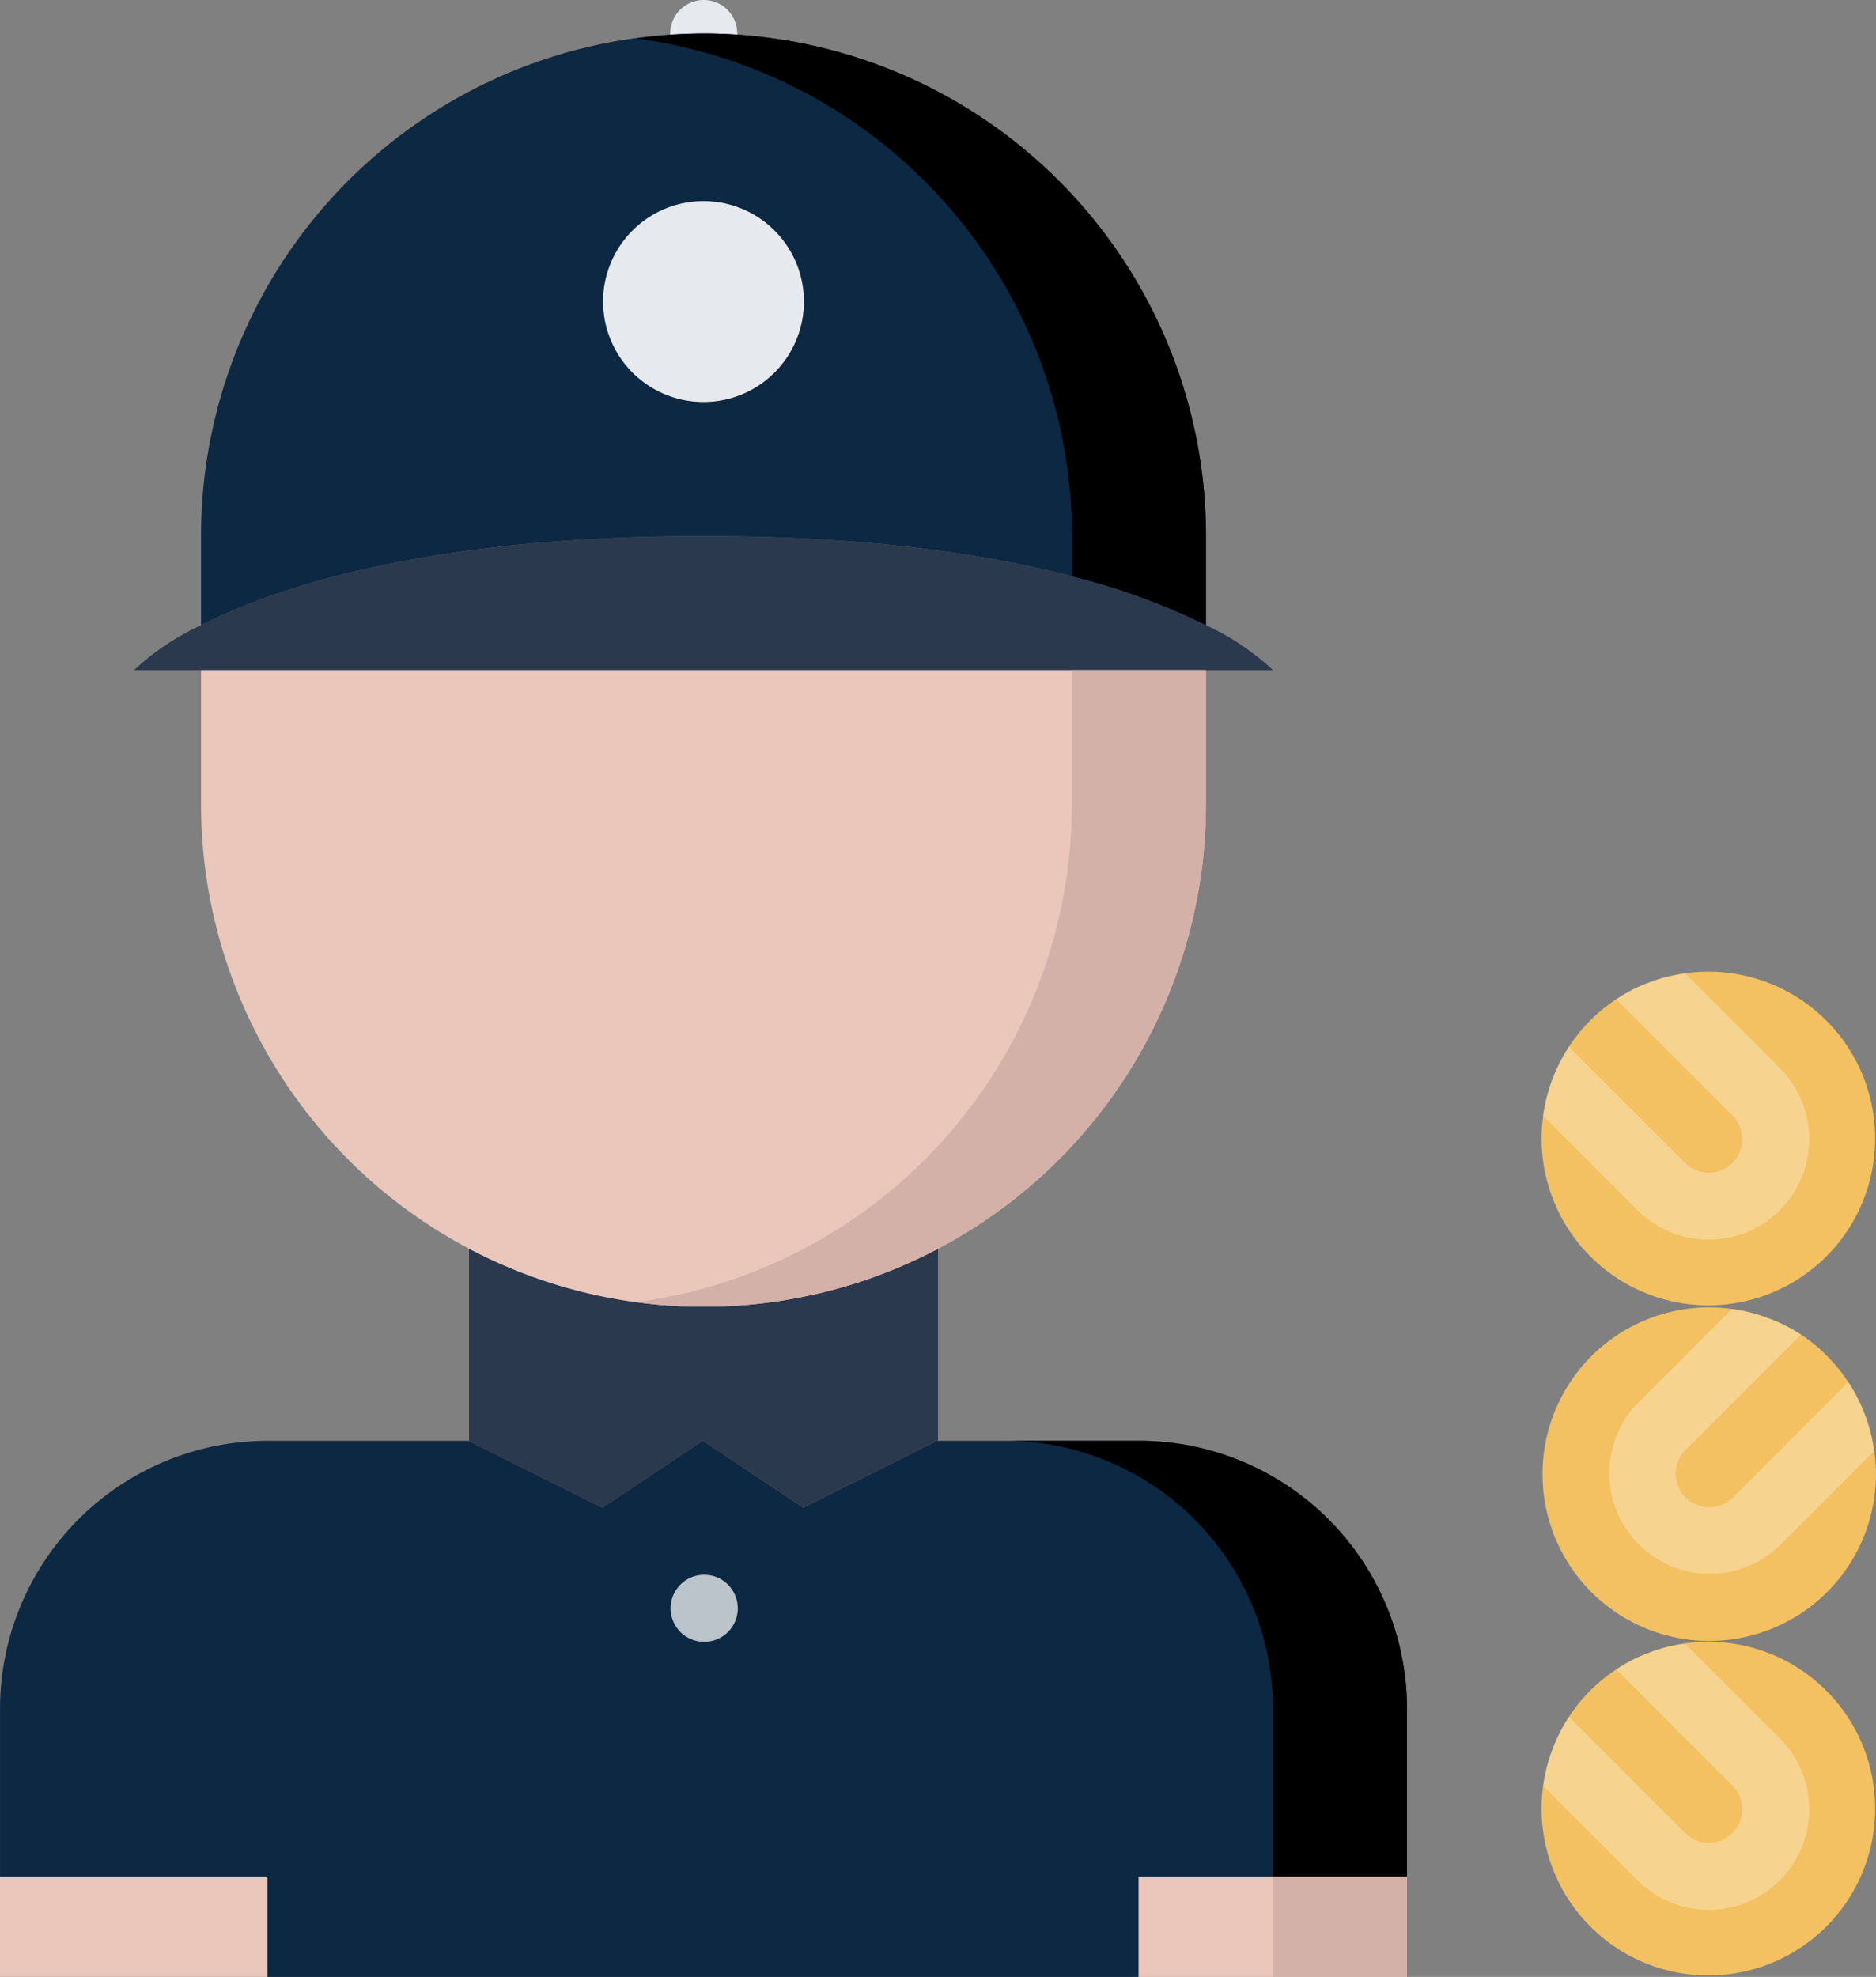 <svg xmlns="http://www.w3.org/2000/svg" width="56.002" height="59.001" viewBox="0 0 56.002 59.001">
  <rect x="0" y="0" width="56.002" height="59.001" fill="#808080" stroke="none"/>
  <g id="_40_man_ballboy_boy_tennis_player_match_sport" data-name="40 man, ballboy, boy, tennis, player, match, sport" transform="translate(-3.999 -2.5)">
    <path id="Pfad_45" data-name="Pfad 45" d="M25.007,5.5a1,1,0,0,1-1-1v-1a1,1,0,0,1,2,0v1A1,1,0,0,1,25.007,5.5Z" fill="#e6e9ed"/>
    <path id="Pfad_46" data-name="Pfad 46" d="M54.989,51.5a4.956,4.956,0,0,0-4.639,3.19,4.979,4.979,0,1,0,4.639-3.19Z" fill="#f3c161"/>
    <path id="Pfad_47" data-name="Pfad 47" d="M40,22.5H8a7.558,7.558,0,0,1,2-1.34c2.28-1.16,6.82-2.66,15-2.66S37.72,20,40,21.16a7.558,7.558,0,0,1,2,1.34Z" fill="#142740" opacity="0.8"/>
    <path id="Pfad_48" data-name="Pfad 48" d="M11.979,58.51H4v-5a8,8,0,0,1,8-8.01h5.98l4,2,3-2,3,2,4-2H38a8,8,0,0,1,8,8v5.01h-8.01V61.5H11.979V58.51Z" fill="#0d2842"/>
    <g id="Gruppe_21" data-name="Gruppe 21">
      <path id="Pfad_49" data-name="Pfad 49" d="M38,45.5h-4a8,8,0,0,1,8,8v5.01h4V53.5A8,8,0,0,0,38,45.5Z"/>
    </g>
    <path id="Pfad_50" data-name="Pfad 50" d="M18,45.5V39.77a15.027,15.027,0,0,0,14,0V45.5h-.02l-4,2-3-2-3,2-4-2Z" fill="#142740" opacity="0.8"/>
    <path id="Pfad_51" data-name="Pfad 51" d="M25,8.5a3,3,0,1,1-3,3A3,3,0,0,1,25,8.5Z" fill="#e6e9ed"/>
    <path id="Pfad_52" data-name="Pfad 52" d="M45.989,58.51H46V61.5h-8.01V58.51Z" fill="#eac6bb"/>
    <path id="Pfad_53" data-name="Pfad 53" d="M45.989,58.51H41.995V61.5h4V58.51Z" fill="#d3b1a9"/>
    <path id="Pfad_54" data-name="Pfad 54" d="M25,18.5c-8.18,0-12.72,1.5-15,2.66V18.5a15,15,0,0,1,30,0v2.66C37.72,20,33.18,18.5,25,18.5Zm3-7a3,3,0,1,0-3,3A3,3,0,0,0,28,11.5Z" fill="#0d2842"/>
    <g id="Gruppe_22" data-name="Gruppe 22">
      <path id="Pfad_55" data-name="Pfad 55" d="M25,3.5a15.191,15.191,0,0,0-2,.148,15,15,0,0,1,13,14.852v1.2a19.781,19.781,0,0,1,4,1.459V18.5A15,15,0,0,0,25,3.5Z"/>
    </g>
    <path id="Pfad_56" data-name="Pfad 56" d="M40,22.5v4a15,15,0,1,1-30,0v-4Z" fill="#eac6bb"/>
    <path id="Pfad_57" data-name="Pfad 57" d="M35.995,22.5v4A14.98,14.98,0,0,1,23,41.364,14.988,14.988,0,0,0,40,26.5v-4h-4Z" fill="#d3b1a9"/>
    <rect id="Rechteck_193" data-name="Rechteck 193" width="7.98" height="2.99" transform="translate(3.999 58.51)" fill="#eac6bb"/>
    <path id="Pfad_58" data-name="Pfad 58" d="M18.007,45.5" fill="none" stroke="#000" stroke-linecap="round" stroke-linejoin="round" stroke-miterlimit="10" stroke-width="2"/>
    <path id="Pfad_59" data-name="Pfad 59" d="M32.007,45.5" fill="none" stroke="#000" stroke-linecap="round" stroke-linejoin="round" stroke-miterlimit="10" stroke-width="2"/>
    <path id="Pfad_60" data-name="Pfad 60" d="M25.023,51.5a1,1,0,0,1-.011-2h.011a1,1,0,0,1,0,2Z" fill="#e6e9ed" opacity="0.8"/>
    <path id="Pfad_61" data-name="Pfad 61" d="M54.313,51.563a4.6,4.6,0,0,0-1.144.287,4.688,4.688,0,0,0-.923.475l3.468,3.467A1,1,0,0,1,54.3,57.208l-3.465-3.467a4.6,4.6,0,0,0-.485.949,4.876,4.876,0,0,0-.284,1.111l2.82,2.82a3,3,0,0,0,4.242-4.244Z" fill="#fff" opacity="0.3"/>
    <path id="Pfad_62" data-name="Pfad 62" d="M54.989,31.5a4.956,4.956,0,0,0-4.639,3.19,4.979,4.979,0,1,0,4.639-3.19Z" fill="#f3c161"/>
    <path id="Pfad_63" data-name="Pfad 63" d="M54.313,31.563a4.6,4.6,0,0,0-1.144.287,4.688,4.688,0,0,0-.923.475l3.468,3.467A1,1,0,0,1,54.3,37.208l-3.465-3.467a4.6,4.6,0,0,0-.485.949,4.876,4.876,0,0,0-.284,1.111l2.82,2.82a3,3,0,1,0,4.242-4.244Z" fill="#fff" opacity="0.3"/>
    <path id="Pfad_64" data-name="Pfad 64" d="M60,46.488a5.021,5.021,0,0,0-1.471-3.529,4.719,4.719,0,0,0-1.721-1.109A4.977,4.977,0,1,0,60,46.488Z" fill="#f3c161"/>
    <path id="Pfad_65" data-name="Pfad 65" d="M59.938,45.813a4.7,4.7,0,0,0-.287-1.145,4.761,4.761,0,0,0-.475-.922l-3.469,3.467A1,1,0,0,1,54.293,45.8l3.465-3.465a4.448,4.448,0,0,0-.949-.484,4.888,4.888,0,0,0-1.109-.285l-2.82,2.82a3,3,0,0,0,4.242,4.242Z" fill="#fff" opacity="0.3"/>
  </g>
</svg>
